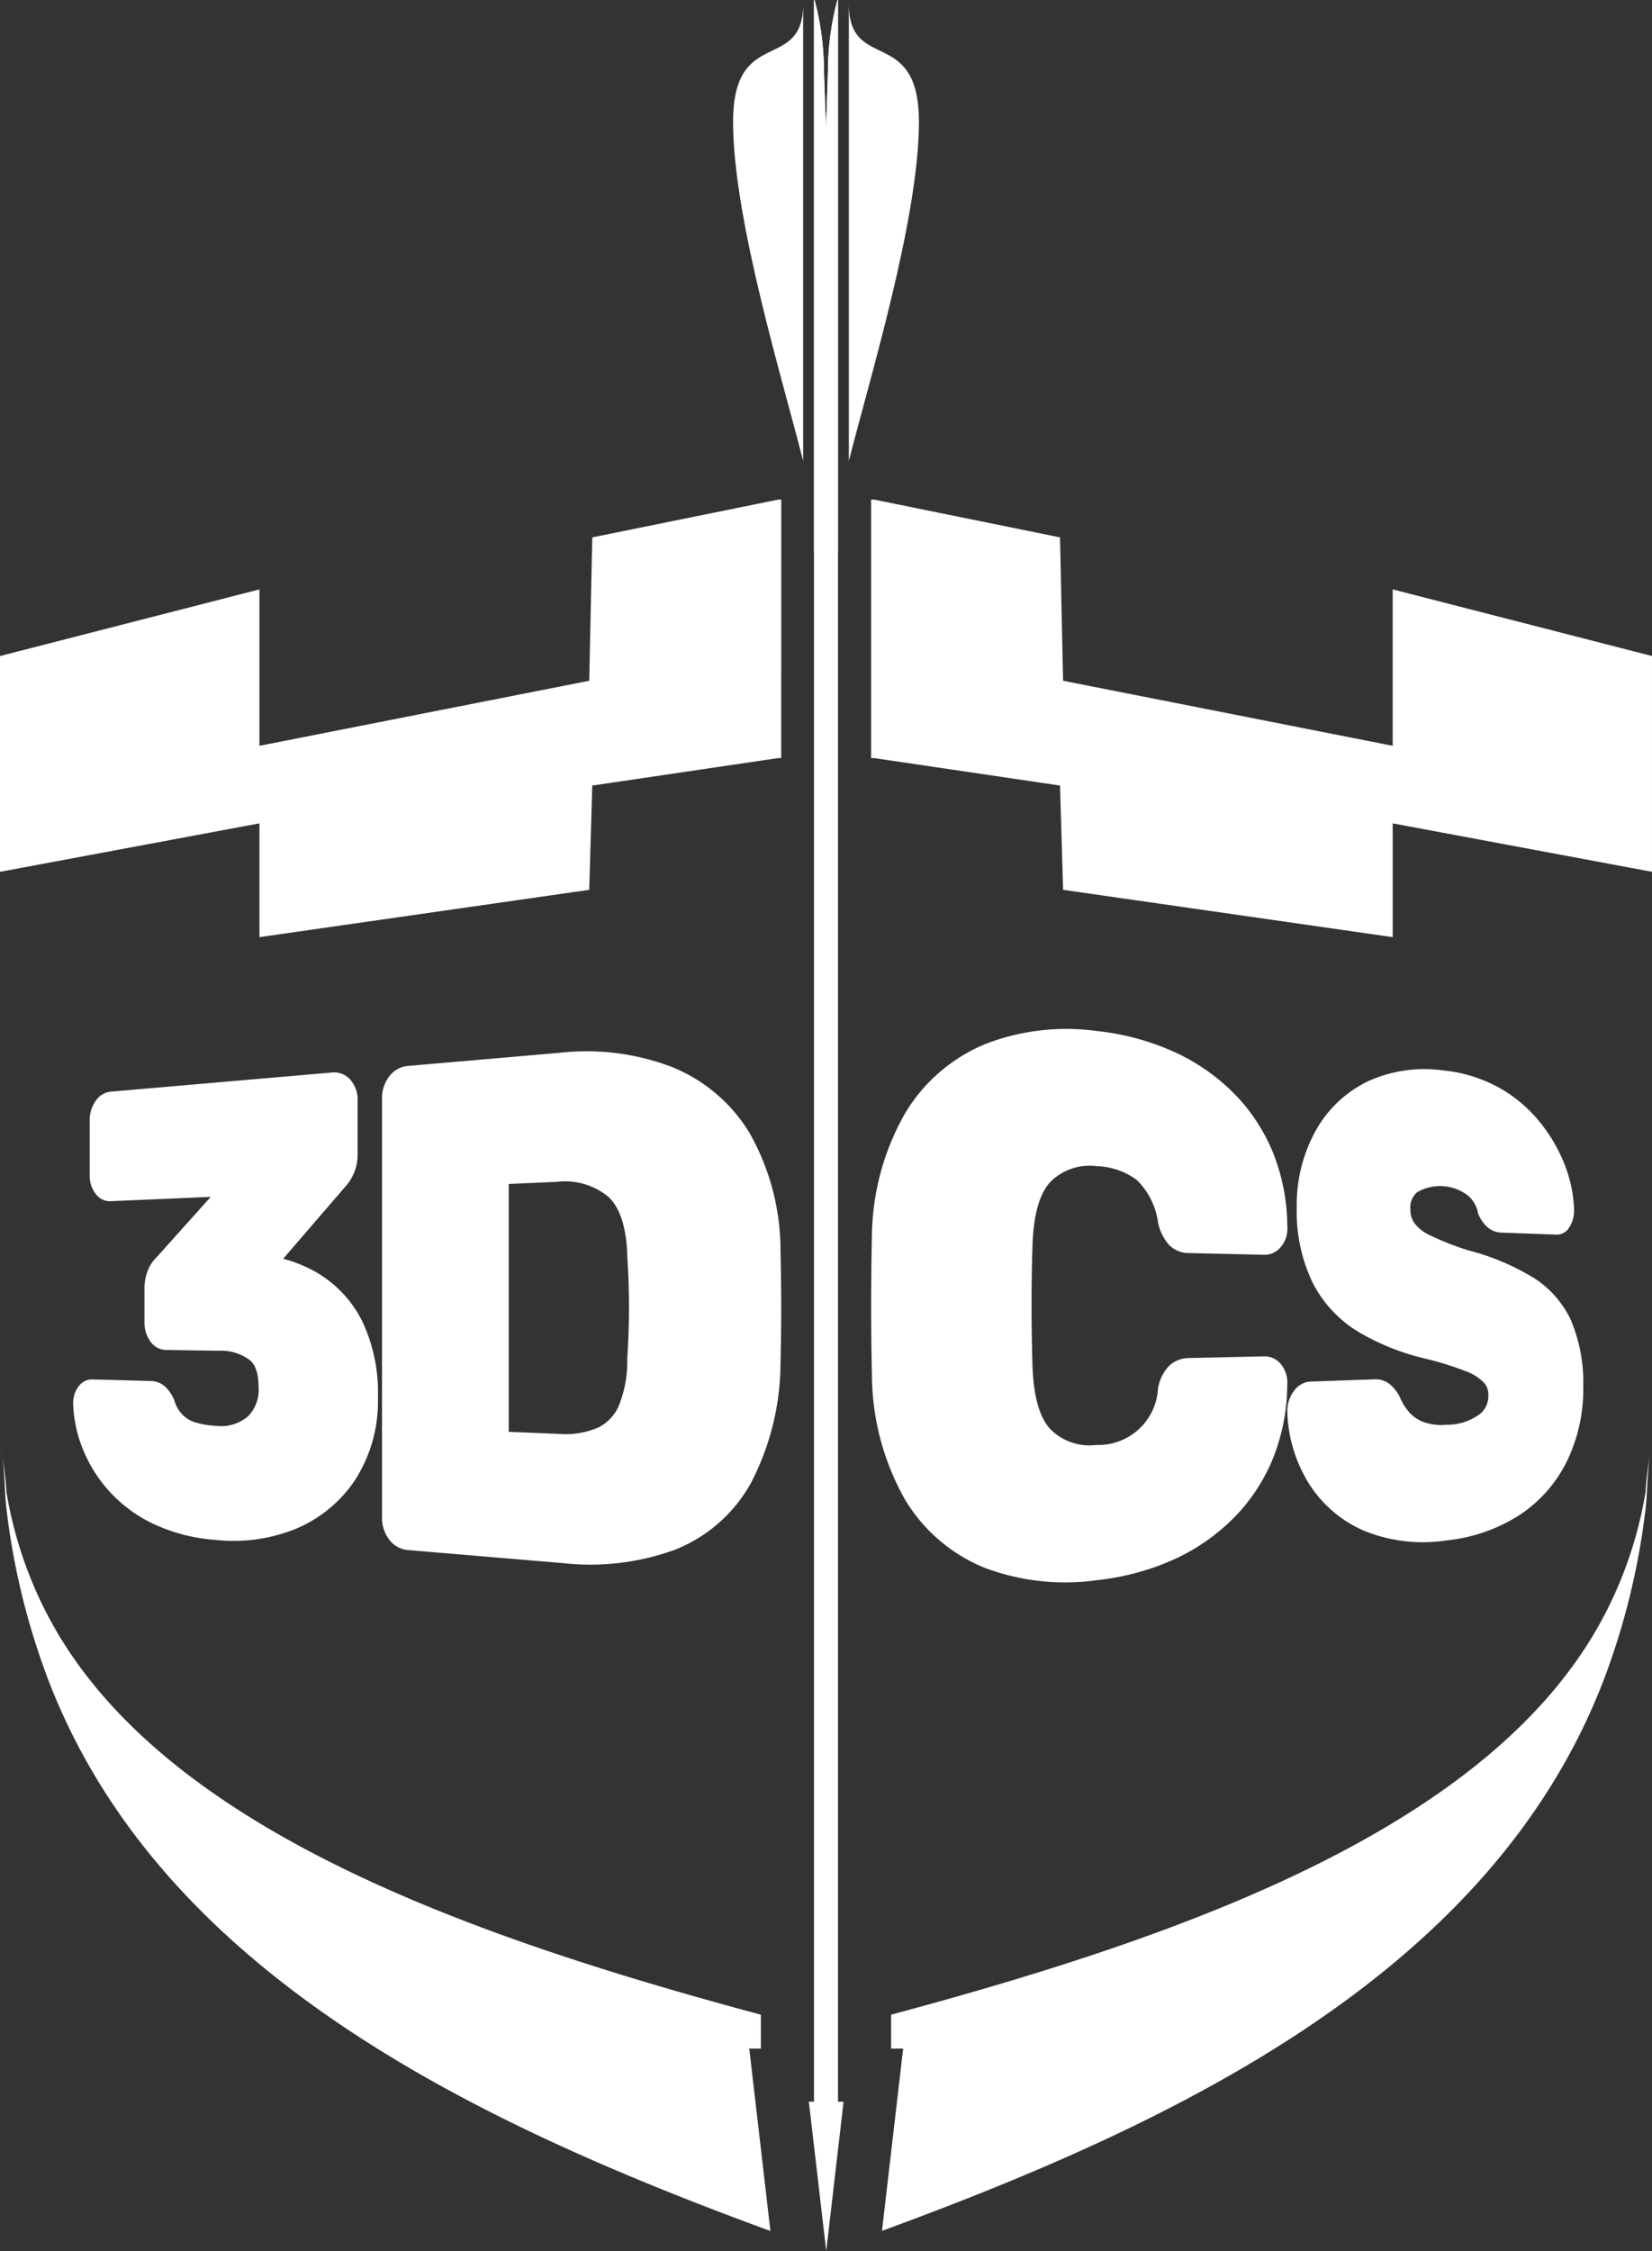 <svg xmlns="http://www.w3.org/2000/svg" xmlns:xlink="http://www.w3.org/1999/xlink" width="148.161" height="201.799" viewBox="0 0 148.161 201.799"><rect x="0" y="0" width="148.161" height="201.799" fill="#333333" stroke="none"/><defs><clipPath id="clip-path"><rect id="Rectangle_10" data-name="Rectangle 10" width="148.161" height="201.799" fill="#fff"></rect></clipPath></defs><g id="Groupe_410" data-name="Groupe 410" transform="translate(-8.197 -11.165)"><g id="Groupe_5" data-name="Groupe 5" transform="translate(8.197 11.165)" clip-path="url(#clip-path)"><path id="Trac&#xE9;_1" data-name="Trac&#xE9; 1" d="M221.224,255.845a4.957,4.957,0,0,1,4.081-1.367,6.346,6.346,0,0,1,3.616,1.235,6.569,6.569,0,0,1,1.913,3.83l.021.084a4.236,4.236,0,0,0,1.016,1.963,2.517,2.517,0,0,0,1.752.68l6.74.153a1.866,1.866,0,0,0,1.462-.673,2.582,2.582,0,0,0,.6-1.91,18.013,18.013,0,0,0-1.288-6.589,16.365,16.365,0,0,0-3.5-5.3,18.126,18.126,0,0,0-5.348-3.712,22.652,22.652,0,0,0-6.924-1.873,20.128,20.128,0,0,0-9.935,1.13,15.079,15.079,0,0,0-7.269,6.22,22.623,22.623,0,0,0-2.988,10.959c-.045,2-.067,4.149-.067,6.375s.022,4.326.068,6.268a22.89,22.89,0,0,0,2.953,11.029,14.8,14.8,0,0,0,7.216,6.161,20.51,20.51,0,0,0,10.022,1.084,22.657,22.657,0,0,0,6.925-1.873A18.117,18.117,0,0,0,237.633,286a16.361,16.361,0,0,0,3.5-5.3,18,18,0,0,0,1.288-6.589,2.583,2.583,0,0,0-.6-1.913,1.864,1.864,0,0,0-1.46-.67l-6.74.152a2.622,2.622,0,0,0-1.747.651,3.828,3.828,0,0,0-1.046,2.094,5.356,5.356,0,0,1-5.525,5.047,4.956,4.956,0,0,1-4.082-1.367c-.987-1.015-1.542-2.913-1.645-5.624-.116-3.739-.116-7.445,0-11,.1-2.722.658-4.62,1.645-5.635" transform="translate(-126.973 -149.936)" fill="#fff"></path><path id="Trac&#xE9;_2" data-name="Trac&#xE9; 2" d="M328.577,274.253a9,9,0,0,0-3.354-3.884,21.354,21.354,0,0,0-5.849-2.477,25.364,25.364,0,0,1-3.412-1.328,3.723,3.723,0,0,1-1.5-1.165,2,2,0,0,1-.33-1.148,1.78,1.78,0,0,1,.6-1.585,4.115,4.115,0,0,1,4.552.294,2.741,2.741,0,0,1,.882,1.446l.037.189.079.165a2.938,2.938,0,0,0,.883,1.144,1.994,1.994,0,0,0,1.123.383l4.96.18a1.289,1.289,0,0,0,1.133-.662,2.752,2.752,0,0,0,.426-1.542,12.037,12.037,0,0,0-.8-3.958,14.4,14.4,0,0,0-2.189-3.825,12.714,12.714,0,0,0-3.618-3.12,12.988,12.988,0,0,0-5.117-1.612,12.267,12.267,0,0,0-6.6.9,10.624,10.624,0,0,0-4.748,4.322,13.658,13.658,0,0,0-1.8,7.056,14.6,14.6,0,0,0,1.479,6.859,11.008,11.008,0,0,0,4.087,4.323,21.45,21.45,0,0,0,5.786,2.335,28.229,28.229,0,0,1,3.763,1.153,4.322,4.322,0,0,1,1.724,1.1,1.575,1.575,0,0,1,.344,1.075,2.068,2.068,0,0,1-.743,1.667,4.98,4.98,0,0,1-3.05.977,4.714,4.714,0,0,1-2.1-.279,3.235,3.235,0,0,1-1.268-.918,5.146,5.146,0,0,1-.779-1.284l-.078-.158a3.743,3.743,0,0,0-.811-.992,2.064,2.064,0,0,0-1.463-.442l-5.672.2a1.912,1.912,0,0,0-1.452.817,2.936,2.936,0,0,0-.612,1.81v.05a12.839,12.839,0,0,0,1.889,6.391,11,11,0,0,0,4.934,4.282,14.008,14.008,0,0,0,7.415.893,14.968,14.968,0,0,0,6.453-2.195,12.244,12.244,0,0,0,4.3-4.739,14.726,14.726,0,0,0,1.548-6.865,14.288,14.288,0,0,0-1.055-5.824" transform="translate(-187.634 -155.787)" fill="#fff"></path><path id="Trac&#xE9;_3" data-name="Trac&#xE9; 3" d="M39.4,270.505a12.213,12.213,0,0,0-3.326-1.423l5.557-6.442a4.421,4.421,0,0,0,.733-1.11,4.077,4.077,0,0,0,.385-1.777v-4.869a2.666,2.666,0,0,0-.694-1.9,1.917,1.917,0,0,0-1.587-.6l-19.89,1.721a1.828,1.828,0,0,0-1.287.783,2.962,2.962,0,0,0-.569,1.814v4.866a2.649,2.649,0,0,0,.569,1.74,1.57,1.57,0,0,0,1.288.616l9-.39-4.936,5.5a3.139,3.139,0,0,0-.69,1.061,4.261,4.261,0,0,0-.318,1.684v2.962a2.888,2.888,0,0,0,.55,1.783,1.746,1.746,0,0,0,1.388.736l4.7.07a4.323,4.323,0,0,1,2.822.848c.19.166.773.674.773,2.406a3.4,3.4,0,0,1-.909,2.588,3.68,3.68,0,0,1-2.86.891,7.567,7.567,0,0,1-1.866-.3,2.754,2.754,0,0,1-1.2-.713,3.024,3.024,0,0,1-.7-1.211l-.06-.153a3.446,3.446,0,0,0-.832-1.184,1.994,1.994,0,0,0-1.276-.461l-5.213-.141a1.472,1.472,0,0,0-1.187.578,2.464,2.464,0,0,0-.526,1.626,11.769,11.769,0,0,0,.789,3.837,12.627,12.627,0,0,0,6.177,6.8,15.791,15.791,0,0,0,5.894,1.552,14.824,14.824,0,0,0,7.084-.991,11.861,11.861,0,0,0,5.312-4.346,13.034,13.034,0,0,0,2.079-7.435,14.9,14.9,0,0,0-1.416-6.849,10.437,10.437,0,0,0-3.765-4.164" transform="translate(-10.678 -156.239)" fill="#fff"></path><path id="Trac&#xE9;_4" data-name="Trac&#xE9; 4" d="M122.972,254.87a14.5,14.5,0,0,0-7.035-6.018,21.519,21.519,0,0,0-10.071-1.263l-13.6,1.177a2.339,2.339,0,0,0-1.657.923,3.178,3.178,0,0,0-.658,2v37.56a3.165,3.165,0,0,0,.657,1.994,2.33,2.33,0,0,0,1.658.921l13.873,1.169a22.255,22.255,0,0,0,9.983-1.158,13.433,13.433,0,0,0,6.893-5.981,23.474,23.474,0,0,0,2.675-10.716c.043-1.951.064-3.6.064-5.049s-.021-3.116-.064-5.13a21.393,21.393,0,0,0-2.722-10.424m-11.023,20.19a10.632,10.632,0,0,1-.757,4.162,3.88,3.88,0,0,1-1.862,1.96,7.31,7.31,0,0,1-3.463.566l-4.546-.187V259.344l4.271-.185a6.1,6.1,0,0,1,4.721,1.388c1.017,1.011,1.569,2.77,1.636,5.222l0,.057c.074,1.135.122,2.191.141,3.135s.019,1.894,0,2.831-.067,2.025-.142,3.2Z" transform="translate(-55.689 -153.207)" fill="#fff"></path><path id="Trac&#xE9;_5" data-name="Trac&#xE9; 5" d="M70.069,117.575H69.8L53.12,120.963l-.276,12.853-29.576,5.832V125.625L0,131.6v19.345L23.268,146.6v10.2l29.576-4.241.276-9.348L69.8,140.745h.265Z" transform="translate(0 -72.788)" fill="#fff"></path><path id="Trac&#xE9;_6" data-name="Trac&#xE9; 6" d="M205.1,117.575h.265l16.676,3.388.276,12.853,29.56,5.832V125.625l23.256,5.973v19.345L251.878,146.6v10.2l-29.56-4.241-.276-9.348-16.676-2.464H205.1Z" transform="translate(-126.973 -72.788)" fill="#fff"></path><path id="Trac&#xE9;_7" data-name="Trac&#xE9; 7" d="M172.595,11.474c0,8.686,4.477,23.226,6.285,30.393V.875c0,6.256-6.285,1.912-6.285,10.6" transform="translate(-106.849 -0.542)" fill="#fff"></path><path id="Trac&#xE9;_8" data-name="Trac&#xE9; 8" d="M206.138,11.474c0,8.686-4.477,23.226-6.285,30.393V.875c0,6.256,6.285,1.912,6.285,10.6" transform="translate(-123.723 -0.542)" fill="#fff"></path><path id="Trac&#xE9;_9" data-name="Trac&#xE9; 9" d="M190.957,0H190.9V84.029h0V188.411h-.46L192,201.8l1.554-13.387h-.5V0H193a24.865,24.865,0,0,0-.847,6.427l-.175,5.109-.185-5.147A24.874,24.874,0,0,0,190.957,0" transform="translate(-117.898)" fill="#fff"></path><path id="Trac&#xE9;_10" data-name="Trac&#xE9; 10" d="M191.7,0h-.055V49.542H193.8V0h-.054a24.866,24.866,0,0,0-.847,6.426l-.175,5.109-.185-5.147A24.876,24.876,0,0,0,191.7,0" transform="translate(-118.643)" fill="#fff"></path><path id="Trac&#xE9;_11" data-name="Trac&#xE9; 11" d="M276.135,344.614a36.708,36.708,0,0,1-3.681,11.007c-9.86,18.878-37.247,28.658-63.98,35.833v3.039h1.081l-1.9,16.341c26.99-9.894,54.836-23.349,64.8-49.572a64.382,64.382,0,0,0,3.681-15.134c.213-1.811.124-3.77.519-5.549a30.14,30.14,0,0,0-.519,4.035" transform="translate(-128.555 -210.843)" fill="#fff"></path><path id="Trac&#xE9;_12" data-name="Trac&#xE9; 12" d="M67.3,394.493h1.044v-3.039C41.613,384.279,14.226,374.5,4.365,355.621A36.711,36.711,0,0,1,.684,344.614a30.144,30.144,0,0,0-.518-4.035c.395,1.779.306,3.737.518,5.549a64.388,64.388,0,0,0,3.681,15.134C14.33,387.5,42.2,400.953,69.2,410.848Z" transform="translate(-0.103 -210.843)" fill="#fff"></path></g></g></svg>